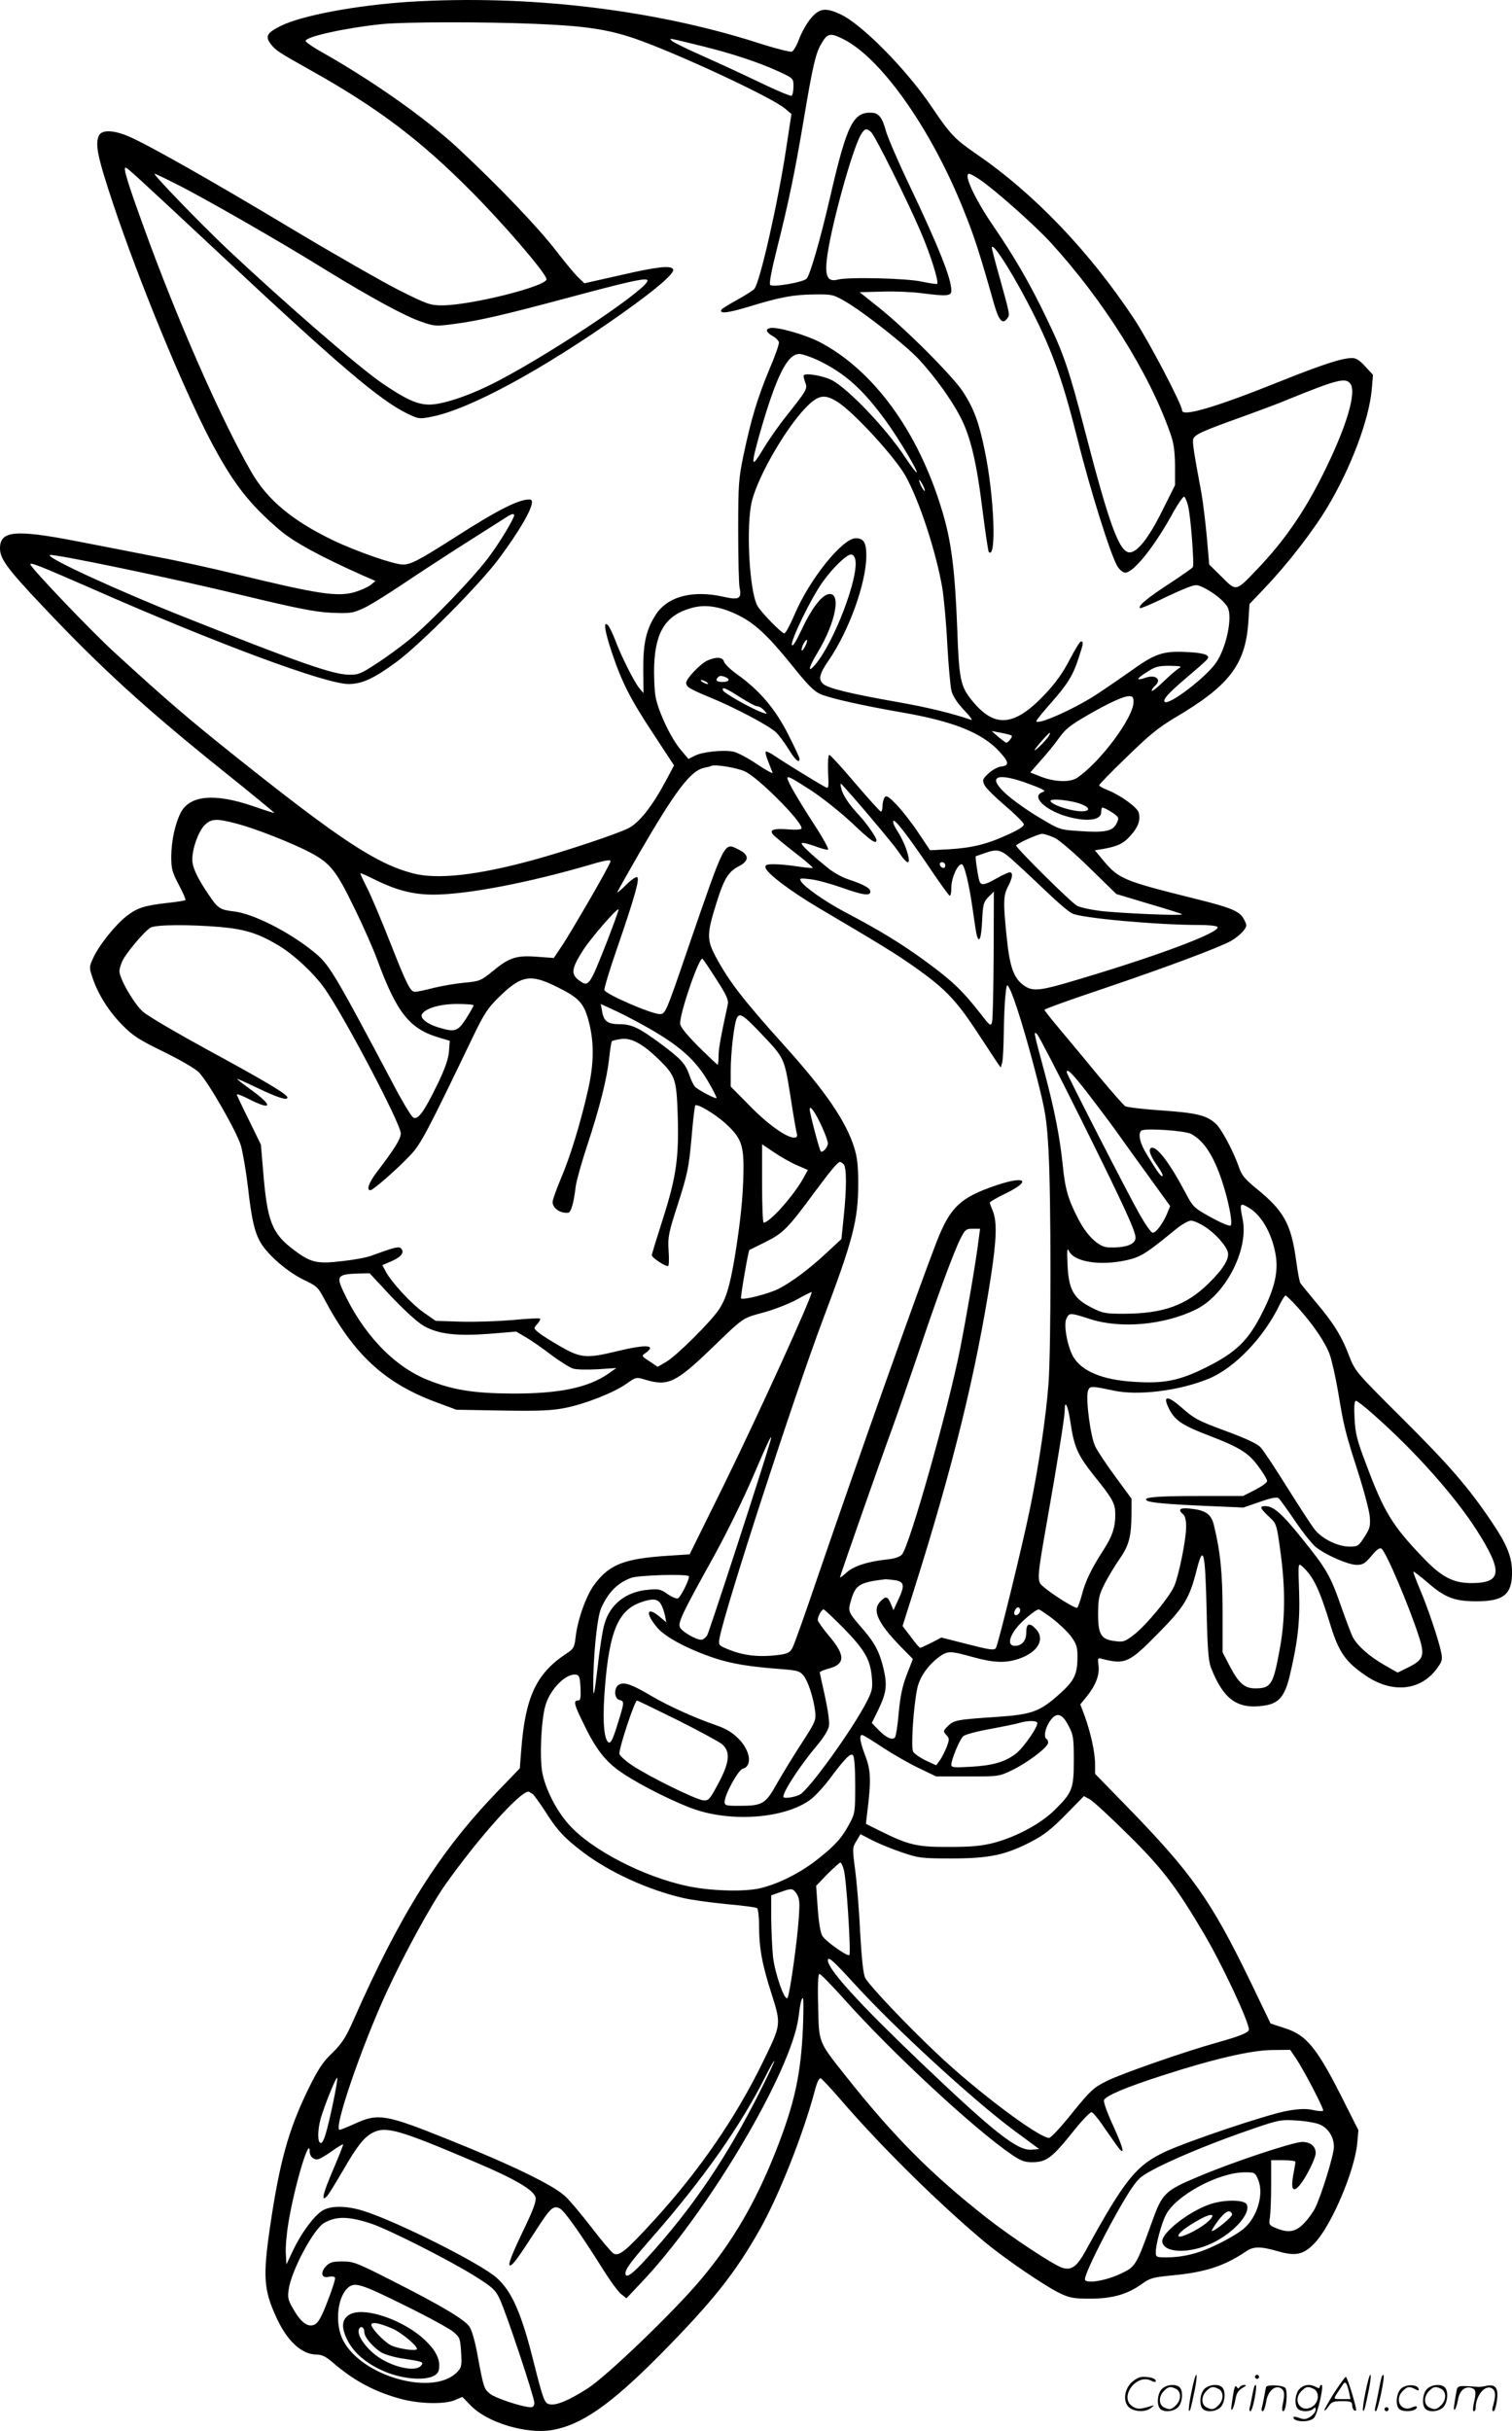 <svg version="1.0" xmlns="http://www.w3.org/2000/svg"
  viewBox="0 0 746.985 1200.535"
 preserveAspectRatio="xMidYMid meet">
<g transform="translate(0,1200.804) scale(0.1,-0.1)"
fill="#000000" stroke="none">
<path d="M2021 11999 c-260 -17 -528 -67 -632 -118 -69 -34 -80 -52 -53 -88
24 -33 38 -42 204 -135 323 -181 533 -339 780 -587 169 -169 380 -415 380
-442 0 -35 -375 -129 -516 -129 -58 0 -73 5 -211 74 -81 41 -314 174 -518 296
-403 242 -733 429 -823 466 -72 30 -127 31 -142 5 -22 -42 -9 -106 69 -340
127 -380 344 -907 481 -1169 110 -208 188 -310 340 -440 71 -61 204 -133 415
-227 l60 -26 -24 -20 c-13 -10 -48 -26 -78 -35 -86 -25 -182 -10 -593 90 -102
25 -277 64 -390 85 -113 22 -290 57 -395 77 -301 58 -375 51 -375 -36 0 -52
36 -101 212 -287 287 -304 509 -506 885 -808 144 -115 260 -211 259 -212 -1
-1 -49 14 -106 34 -190 65 -314 54 -358 -34 -27 -54 -45 -136 -46 -214 0 -60
4 -77 37 -140 21 -39 36 -74 33 -76 -3 -3 -42 -9 -88 -14 -115 -13 -148 -24
-200 -63 -57 -43 -142 -150 -168 -210 -20 -44 -20 -46 -2 -99 27 -80 79 -163
147 -232 51 -52 82 -72 205 -132 80 -39 157 -84 172 -100 49 -51 187 -293 208
-362 10 -36 26 -129 35 -206 19 -169 35 -234 71 -287 44 -63 133 -136 206
-171 62 -29 70 -37 99 -92 146 -276 299 -418 557 -513 l97 -36 228 -4 c183 -3
244 0 309 13 101 20 242 76 304 120 46 33 47 33 93 19 110 -33 150 -14 320
149 169 163 156 154 262 183 52 14 127 43 167 65 39 22 72 38 72 36 0 -28
-268 -615 -437 -959 l-166 -336 -106 -7 c-216 -14 -289 -42 -363 -140 -41 -54
-84 -173 -94 -260 -6 -53 -10 -60 -47 -84 -148 -98 -202 -214 -222 -476 l-7
-90 -111 -115 c-286 -297 -479 -603 -711 -1129 -38 -86 -57 -115 -105 -162
-48 -46 -70 -81 -119 -180 -97 -200 -141 -358 -188 -679 -36 -246 -31 -311 31
-446 53 -117 126 -184 199 -184 26 0 46 -10 81 -40 105 -91 212 -147 343 -181
91 -23 209 -25 259 -4 l37 16 41 -42 c81 -85 275 -143 401 -122 147 25 290
125 537 374 257 261 368 399 492 619 92 163 213 467 270 682 11 43 22 65 30
62 6 -3 47 -46 91 -97 199 -232 484 -514 714 -707 103 -86 305 -224 380 -259
47 -22 68 -25 150 -25 108 1 181 22 253 74 39 28 55 32 148 41 162 15 258 46
364 118 38 26 72 26 159 1 90 -26 128 -16 184 44 82 89 193 351 207 487 l6 67
-62 123 c-140 281 -191 346 -302 381 l-70 23 -101 210 c-194 400 -289 533
-608 861 l-158 162 0 48 c0 58 -22 156 -51 237 l-22 58 32 39 c45 56 64 107
58 153 -5 37 -4 39 20 32 112 -28 132 -19 275 127 129 131 154 171 190 313 33
130 42 93 49 -195 4 -190 9 -254 21 -286 62 -159 131 -209 264 -189 70 10 100
44 124 140 41 172 53 272 48 422 -5 142 -5 143 15 126 56 -51 84 -109 141
-294 41 -132 74 -179 176 -248 135 -90 277 -71 356 47 19 27 21 38 13 74 -14
65 -68 224 -106 312 -18 43 -32 80 -30 82 2 2 35 -23 73 -56 83 -72 131 -90
238 -90 134 0 176 34 176 142 0 77 -25 139 -101 251 -115 171 -211 281 -443
512 -227 226 -231 231 -260 305 -37 99 -80 167 -165 267 -38 46 -73 88 -77 95
-4 6 -13 55 -20 107 -25 184 -60 249 -199 361 -56 46 -72 66 -85 106 -25 73
-85 186 -112 211 -45 43 -96 55 -268 67 -91 6 -172 16 -181 21 -9 6 -66 71
-128 145 -61 74 -147 178 -191 230 -44 52 -80 98 -80 101 0 4 127 50 283 102
316 107 579 205 640 239 22 13 49 35 60 49 18 24 18 28 3 56 -21 41 -58 57
-243 103 -353 88 -375 97 -452 188 l-42 51 38 6 c73 13 102 26 137 65 39 43
51 77 42 114 -6 26 -89 86 -153 112 -24 9 -43 20 -43 24 0 4 62 68 138 141
108 106 158 146 237 193 267 157 347 261 362 469 l6 92 76 80 c114 120 238
280 311 402 115 193 204 430 217 579 l6 71 -38 41 c-26 29 -45 42 -64 42 -51
0 -146 -31 -366 -119 -306 -123 -475 -173 -475 -140 0 29 -167 347 -239 455
-222 334 -494 618 -781 814 -104 72 -126 95 -219 233 -123 182 -341 403 -446
453 -75 36 -106 32 -148 -17 -19 -22 -45 -67 -58 -101 -12 -33 -29 -62 -37
-65 -8 -3 -87 17 -176 46 -517 164 -1135 236 -1715 200z m629 -109 c241 -10
353 -27 485 -72 204 -70 679 -291 743 -346 l32 -27 -26 -170 c-39 -260 -129
-660 -157 -693 -6 -8 -44 -32 -84 -54 -40 -22 -75 -44 -78 -48 -14 -23 26 -19
133 13 160 49 222 60 328 61 87 1 92 -1 154 -37 96 -57 299 -218 360 -284 78
-84 159 -197 203 -281 51 -97 81 -221 111 -463 14 -111 28 -204 31 -207 39
-39 27 276 -20 501 -28 137 -53 206 -106 288 -49 77 -287 315 -418 419 l-94
75 114 3 c63 2 150 -2 193 -8 125 -16 146 -14 146 13 0 61 -65 222 -216 539
-52 109 -101 224 -109 255 -15 57 -34 82 -64 84 -96 7 -126 -53 -211 -421 -49
-211 -98 -380 -115 -398 -16 -18 -167 -44 -180 -31 -6 6 6 69 33 177 60 239
88 375 133 641 44 263 59 327 86 372 30 53 44 56 107 25 189 -93 439 -448 599
-851 51 -126 78 -211 148 -458 23 -81 42 -103 64 -73 15 19 16 14 -36 202 -22
77 -39 144 -39 148 0 33 83 -93 170 -257 122 -231 174 -374 252 -682 63 -254
165 -578 198 -633 11 -18 28 -32 39 -32 42 0 148 133 240 303 24 42 47 75 52
72 4 -3 13 -23 18 -43 13 -46 32 -292 24 -305 -3 -5 -56 -42 -117 -82 -106
-69 -155 -109 -144 -120 2 -3 45 15 94 38 49 24 111 52 137 62 45 17 50 17 83
1 50 -24 103 -67 119 -97 25 -47 -5 -196 -56 -272 -47 -71 -235 -215 -255
-195 -10 11 17 41 90 104 136 116 132 112 119 125 -8 8 -49 15 -102 17 -116 6
-156 -8 -279 -97 -54 -38 -130 -90 -170 -116 -114 -73 -292 -151 -292 -128 0
5 32 44 71 88 83 94 110 137 138 224 24 73 25 81 11 81 -5 0 -30 -41 -56 -91
-32 -62 -69 -114 -119 -167 -154 -164 -252 -172 -365 -31 -55 69 -62 102 -71
354 -11 288 -29 432 -75 582 -117 390 -339 694 -607 833 -71 36 -208 75 -242
68 -25 -5 -20 -21 11 -39 16 -8 30 -23 32 -31 2 -9 -19 -69 -47 -134 -58 -139
-89 -241 -127 -420 -25 -121 -27 -145 -27 -379 0 -137 3 -263 7 -280 11 -53
-3 -61 -76 -45 -155 36 -281 3 -339 -89 -47 -73 -62 -141 -61 -271 l1 -115
-21 25 c-26 32 -92 164 -119 238 -12 31 -28 64 -35 72 -25 26 -17 -28 20 -138
49 -145 90 -226 205 -400 l101 -154 -41 -77 c-67 -125 -131 -207 -186 -234
-56 -28 -311 -113 -468 -156 -274 -75 -475 -98 -595 -66 -180 47 -360 166
-865 568 -252 201 -347 283 -603 517 -118 107 -422 426 -422 441 0 11 41 -5
295 -116 624 -275 1164 -475 1277 -475 67 0 127 28 238 110 119 88 411 383
504 508 126 170 189 290 155 293 -51 4 -157 -49 -375 -189 -173 -110 -214
-132 -253 -132 -45 0 -231 65 -346 120 -199 96 -323 198 -402 335 -148 255
-370 759 -536 1220 -77 212 -99 285 -87 285 9 0 42 -30 465 -425 602 -563 790
-722 930 -791 53 -25 58 -26 117 -14 187 36 550 233 941 510 172 122 264 201
252 219 -11 19 -79 12 -260 -30 l-178 -40 -29 28 c-17 15 -66 75 -111 133 -90
117 -284 319 -482 504 -161 149 -415 329 -667 472 -49 27 -88 54 -88 60 0 21
195 64 377 83 108 11 504 12 763 1z m820 -110 c145 -36 274 -78 377 -125 73
-34 73 -34 73 -74 0 -22 -4 -42 -9 -46 -5 -3 -74 26 -153 64 -79 38 -206 97
-283 131 -77 34 -146 68 -154 75 -17 16 -30 19 149 -25z m835 -426 c21 -22
178 -337 243 -489 50 -116 91 -249 82 -259 -3 -2 -37 3 -75 11 -74 17 -366 24
-417 10 -46 -12 -62 14 -54 92 13 141 128 562 172 629 17 26 27 28 49 6z
m-3434 -255 c131 -65 520 -288 735 -422 222 -136 393 -230 476 -258 63 -22 71
-23 160 -11 120 15 253 46 573 132 291 78 372 96 383 85 26 -26 -446 -345
-733 -496 -135 -71 -274 -119 -344 -119 -59 0 -114 25 -228 102 -116 78 -479
393 -770 666 -137 130 -371 372 -359 372 4 0 52 -23 107 -51z m3967 24 c77
-52 273 -226 352 -312 260 -284 487 -644 591 -941 18 -50 23 -87 24 -161 l0
-97 -63 -126 c-65 -132 -123 -206 -161 -206 -51 0 -101 137 -221 600 -78 302
-106 384 -190 557 -80 167 -155 297 -258 448 -97 141 -154 265 -124 265 5 0
27 -12 50 -27z m-799 -893 c136 -65 225 -145 340 -304 64 -89 156 -244 150
-251 -3 -2 -28 31 -56 73 -95 145 -283 341 -364 383 -47 23 -139 38 -139 21 0
-6 4 -22 9 -35 11 -29 6 -37 -93 -162 -38 -47 -91 -123 -117 -167 -59 -98 -61
-83 -14 84 81 281 135 388 194 388 14 0 55 -14 90 -30z m2631 -115 c35 -42
-19 -220 -137 -455 -91 -182 -190 -325 -320 -461 -109 -114 -104 -113 -177
-40 l-62 61 -12 138 c-7 75 -19 171 -26 212 -38 204 -46 255 -41 270 7 22 48
40 229 105 83 30 192 70 241 91 236 96 281 108 305 79z m-2529 -94 c81 -53
282 -272 333 -364 68 -122 150 -372 181 -551 8 -49 20 -175 25 -280 6 -105 15
-209 21 -231 7 -26 29 -59 62 -94 29 -30 44 -51 35 -48 -90 31 -211 61 -358
87 -234 41 -345 68 -371 89 -28 22 -22 50 25 118 101 147 185 381 186 516 0
65 -13 87 -52 87 -66 0 -230 -204 -303 -378 -22 -51 -44 -92 -50 -92 -14 0
-119 108 -134 138 -40 77 -56 399 -26 517 34 133 182 383 281 475 53 49 83 51
145 11z m428 -436 c0 -5 -6 1 -14 15 -8 14 -14 30 -14 35 0 6 6 -1 14 -15 8
-14 14 -29 14 -35z m-2029 -122 c-1 -16 -61 -118 -117 -195 -70 -99 -298 -336
-402 -420 -42 -34 -114 -87 -161 -117 -76 -50 -90 -56 -135 -55 -81 1 -241 57
-805 281 -345 137 -701 301 -673 310 20 7 612 -116 948 -198 274 -66 360 -83
441 -87 93 -4 106 -2 157 21 30 13 117 67 193 118 77 52 220 145 319 208 99
63 189 120 200 127 23 15 35 17 35 7z m1685 -216 c21 -84 -106 -417 -200 -524
-37 -43 -30 -10 15 64 92 152 118 304 50 286 -34 -9 -82 -73 -129 -173 -29
-62 -46 -89 -49 -76 -5 24 97 234 153 311 49 69 118 135 140 135 8 0 17 -10
20 -23z m-590 -271 c90 -42 154 -101 278 -254 76 -95 109 -129 141 -142 45
-20 209 -57 406 -91 249 -43 391 -100 475 -190 51 -55 53 -72 9 -77 -16 -2
-43 -17 -61 -34 -30 -29 -31 -32 -18 -59 8 -15 54 -60 102 -101 48 -41 89 -81
91 -90 2 -10 -22 -26 -75 -50 -105 -49 -180 -67 -293 -74 l-95 -5 -55 82 c-30
46 -78 108 -107 139 -43 45 -54 52 -63 40 -5 -8 -10 -27 -10 -42 0 -16 -4 -28
-8 -28 -4 0 -61 63 -127 140 -65 77 -123 140 -128 140 -5 0 -8 -37 -6 -84 4
-81 3 -84 -15 -74 -39 21 -202 121 -244 150 -24 17 -46 27 -49 24 -3 -3 2 -24
12 -48 9 -24 19 -49 22 -56 3 -7 -32 12 -77 42 -45 31 -98 58 -117 62 -51 10
-154 -1 -190 -20 l-32 -16 -36 43 c-49 56 -112 189 -126 263 -6 32 -9 105 -7
160 7 166 60 246 186 280 65 18 134 8 217 -30z m341 -163 c-8 -15 -15 -22 -16
-15 0 17 20 55 27 49 2 -3 -2 -18 -11 -34z m1849 -105 c-11 -6 -46 -36 -77
-66 -32 -31 -58 -51 -58 -45 0 6 7 16 15 23 37 31 6 59 -46 41 -49 -17 -46 -5
7 28 41 27 57 31 113 31 54 -1 62 -3 46 -12z m-225 -167 c0 -77 -166 -299
-280 -375 -34 -22 -107 -20 -174 5 l-56 22 53 61 c30 33 68 80 85 104 36 50
52 64 150 121 97 56 172 91 200 91 18 0 22 -6 22 -29z m-602 -166 c6 -5 -17
-35 -27 -35 -3 1 -21 14 -39 29 l-33 29 47 -9 c26 -5 49 -11 52 -14z m183 -2
c-5 -10 -27 -34 -47 -53 -38 -35 -27 -15 25 43 28 31 36 34 22 10z m-1502
-174 c64 -28 281 -245 281 -281 0 -7 -23 -9 -64 -6 -73 6 -97 -2 -77 -25 7 -9
55 -48 106 -88 52 -40 93 -75 90 -77 -2 -2 -35 1 -74 7 -38 6 -91 11 -116 11
-38 0 -46 -3 -43 -17 5 -27 123 -116 263 -199 314 -185 385 -229 474 -292 149
-105 203 -162 302 -311 49 -75 97 -147 106 -161 l17 -24 7 24 c4 14 7 79 8
146 1 67 4 149 8 184 6 58 7 61 19 39 24 -42 84 -238 135 -437 45 -176 50
-210 59 -365 13 -230 13 -977 0 -1152 -12 -161 -48 -406 -91 -615 -36 -178
-157 -671 -169 -691 -8 -12 -30 -9 -139 19 l-130 33 -50 -26 c-28 -14 -53 -25
-55 -25 -3 0 -24 24 -46 54 l-41 54 55 174 c195 616 308 1078 381 1549 29 189
31 274 10 326 -8 19 -15 38 -15 42 0 4 36 25 80 46 127 62 97 88 -46 40 -181
-61 -230 -108 -298 -283 -94 -243 -377 -1041 -582 -1639 -62 -183 -120 -346
-128 -361 -12 -24 -24 -30 -62 -36 -105 -14 -183 -5 -267 31 -37 16 -38 18
-32 52 27 145 371 1202 510 1571 149 394 175 492 175 674 0 85 -5 130 -20 177
-40 129 -142 278 -341 499 -208 231 -277 320 -344 445 -44 83 -43 113 5 265
37 119 59 154 110 180 53 27 52 57 -2 83 -71 35 -63 52 -248 -485 -110 -322
-113 -328 -140 -328 -41 0 -259 94 -274 118 -3 5 25 99 63 208 87 253 112 342
99 350 -5 4 -30 -13 -54 -37 -24 -24 -44 -41 -44 -37 0 3 48 88 106 189 181
312 255 410 322 425 15 3 32 7 37 10 21 8 122 -9 164 -27z m332 -97 c57 -38
147 -110 200 -160 89 -85 119 -106 119 -83 0 13 -48 82 -84 121 -51 54 -83
102 -90 135 -5 19 -4 26 2 20 61 -65 253 -292 280 -332 51 -77 67 -69 37 18
-9 24 -27 61 -41 82 -14 21 -24 43 -21 50 5 15 70 -69 179 -230 49 -73 94
-135 99 -138 5 -4 9 14 9 41 0 45 30 114 51 114 13 0 36 -93 54 -220 9 -63 18
-123 21 -132 12 -41 22 -12 26 72 4 82 7 93 31 118 l27 27 -1 -310 c-1 -171
-4 -321 -8 -334 -6 -23 -10 -20 -60 45 -87 111 -139 160 -266 253 -120 88
-228 154 -401 245 -97 51 -202 125 -217 152 -9 15 -4 16 46 10 31 -3 100 -22
154 -41 107 -38 143 -43 143 -20 0 17 -33 35 -108 60 -29 9 -74 34 -100 55
-88 71 -137 118 -131 124 4 4 32 -3 63 -14 31 -12 61 -20 67 -18 5 2 -26 60
-71 128 -73 112 -130 210 -130 225 0 13 22 1 121 -63z m1047 44 c39 -14 79
-29 89 -35 17 -9 17 -10 1 -16 -52 -20 11 -84 113 -116 100 -31 179 -24 179
17 0 13 3 24 6 24 9 0 48 -22 66 -37 16 -14 16 -18 3 -44 -19 -36 -58 -44
-184 -35 -95 6 -97 7 -199 68 -57 34 -127 84 -157 111 -96 85 -61 112 83 63z
m288 -111 c49 -20 35 -39 -25 -32 -56 7 -131 35 -131 50 0 14 110 2 156 -18z
m-4175 -95 c89 -23 277 -97 363 -143 97 -51 128 -90 215 -270 44 -89 96 -207
116 -262 95 -258 159 -339 304 -381 l53 -16 -4 -53 c-3 -38 -20 -86 -57 -162
-66 -136 -96 -177 -119 -164 -10 5 -55 80 -101 168 -296 558 -315 589 -392
651 -122 99 -298 188 -394 199 -68 8 -79 15 -123 81 -57 83 -82 137 -82 175 0
55 30 138 60 169 34 34 59 35 161 8z m4042 -71 c23 -12 101 -79 172 -149 l130
-127 160 -48 c88 -26 162 -49 165 -52 8 -9 -314 5 -409 17 -46 6 -96 17 -110
25 -29 15 -308 292 -301 298 17 16 109 56 128 57 12 0 42 -10 65 -21z m-196
-121 c37 -34 109 -101 159 -149 50 -48 104 -94 121 -102 44 -23 420 -57 630
-57 45 0 84 -4 88 -10 17 -27 -329 -155 -756 -279 -126 -36 -161 -38 -200 -10
-50 35 -70 89 -85 233 -18 175 -18 210 6 256 23 44 26 70 8 70 -6 0 -35 -13
-65 -30 -63 -36 -79 -37 -86 -7 -9 36 -20 117 -16 117 2 0 22 7 44 15 66 23
80 19 152 -47z m-2013 -20 c-35 -69 -179 -316 -222 -382 l-46 -69 -80 6 c-103
8 -140 -3 -219 -69 -62 -50 -67 -52 -143 -59 -43 -4 -112 -16 -153 -26 -41
-11 -82 -19 -90 -19 -24 0 -40 32 -126 250 -42 107 -92 225 -111 262 -19 37
-34 70 -34 73 0 3 30 -10 68 -29 108 -54 192 -76 293 -76 165 0 473 59 779
149 36 11 73 20 83 20 17 1 17 -1 1 -31z m1666 6 c0 -9 -5 -14 -12 -12 -18 6
-21 28 -4 28 9 0 16 -7 16 -16z m-1670 -373 c-91 -230 -91 -231 -145 -190 -35
29 -30 58 28 148 41 62 166 206 173 198 2 -2 -24 -72 -56 -156z m-1911 69
c123 -11 188 -32 287 -91 77 -46 176 -139 228 -213 96 -136 376 -668 376 -715
0 -27 -29 -74 -118 -191 -40 -52 -53 -90 -32 -90 13 0 134 106 197 173 52 55
80 107 312 590 51 106 72 138 123 188 114 112 158 120 296 50 100 -50 125 -77
147 -154 31 -109 31 -215 0 -352 -37 -163 -88 -331 -136 -442 -21 -51 -39
-101 -39 -111 0 -31 38 -57 77 -53 14 1 28 50 37 129 4 29 29 119 56 200 63
191 97 327 109 430 5 46 11 86 14 88 3 3 23 8 46 11 50 7 106 -24 185 -100 82
-81 88 -97 94 -272 7 -212 -7 -310 -73 -516 -30 -94 -55 -175 -55 -180 0 -12
72 -59 81 -53 4 2 5 37 2 77 -4 66 -1 84 47 232 46 144 53 176 66 319 7 87 16
162 19 165 10 10 95 -41 147 -87 79 -72 93 -107 91 -239 -2 -125 -15 -251 -43
-423 -25 -147 -43 -206 -79 -260 -41 -61 -208 -227 -259 -257 l-43 -25 -40 27
c-40 26 -41 27 -20 41 57 41 3 44 -141 9 -149 -36 -177 -34 -273 20 -44 25
-94 56 -110 69 -30 24 -30 24 -11 45 11 12 17 24 14 27 -3 3 -64 0 -136 -7
-72 -6 -186 -10 -255 -8 l-125 4 -57 40 c-60 41 -163 152 -190 205 l-16 30 46
20 c48 21 65 44 46 63 -11 11 -33 5 -146 -36 -22 -9 -87 -21 -144 -27 -125
-15 -155 -8 -239 55 -109 82 -132 141 -152 390 l-11 130 -59 121 c-33 66 -60
123 -60 127 0 4 27 -6 60 -23 114 -58 121 -34 13 44 -43 31 -75 56 -71 56 3 0
48 -20 100 -45 101 -48 148 -63 148 -47 0 15 -97 74 -399 238 -150 82 -292
165 -315 186 -43 37 -116 163 -116 200 0 11 7 34 15 51 19 40 110 148 139 164
26 15 190 16 345 3z m2451 -260 c47 -72 60 -101 56 -120 -36 -167 -46 -221
-46 -257 0 -24 -2 -43 -5 -43 -2 0 -45 41 -95 90 -61 62 -90 98 -90 114 0 57
96 334 111 319 5 -5 36 -51 69 -103z m-1200 -127 c0 -3 -17 -33 -37 -65 -43
-65 -54 -69 -140 -43 -53 16 -90 46 -78 65 18 29 90 50 173 50 45 0 82 -3 82
-7z m835 -96 c180 -99 264 -173 331 -293 19 -33 34 -64 34 -68 0 -9 -94 40
-108 57 -6 7 -19 33 -27 58 -20 55 -40 77 -139 151 -106 79 -145 98 -204 98
-59 0 -79 14 -87 62 l-7 38 58 -27 c33 -14 100 -49 149 -76z m581 -39 c121
-127 118 -122 149 -313 14 -93 29 -178 32 -187 3 -13 -1 -18 -14 -18 -38 0
-132 67 -220 158 l-93 94 0 77 c0 92 17 237 31 263 14 25 31 14 115 -74z
m1575 -408 c221 -445 279 -571 279 -604 0 -34 -50 -52 -137 -48 -46 3 -103 57
-146 140 -50 97 -65 147 -77 269 -14 134 -39 265 -89 453 -56 208 -56 208 -37
190 9 -9 102 -189 207 -400z m36 118 c44 -57 109 -143 145 -193 35 -49 110
-154 167 -232 l102 -141 -15 -37 c-21 -50 -55 -95 -71 -95 -8 0 -37 42 -66 93
-58 102 -359 690 -359 700 0 21 26 -4 97 -95z m-1306 -175 c16 -35 29 -71 29
-82 0 -18 -26 -48 -35 -39 -7 6 -55 191 -55 208 1 23 28 -15 61 -87z m1824
-35 c63 -34 111 -107 154 -238 31 -95 52 -203 41 -214 -5 -5 -44 11 -97 40
-88 49 -88 49 -133 134 -68 128 -129 210 -157 210 -23 0 -14 -35 22 -85 19
-27 32 -51 29 -54 -7 -7 -23 15 -76 102 -36 57 -47 104 -30 121 13 14 215 1
247 -16z m-1949 -154 l55 -24 -16 -29 c-43 -85 -171 -231 -202 -231 -5 0 -8
87 -8 194 l0 193 58 -39 c32 -22 83 -51 113 -64z m232 4 c15 -15 15 -121 0
-261 l-11 -108 -70 -65 c-83 -78 -174 -147 -241 -181 -47 -24 -175 -57 -185
-47 -4 4 36 235 41 239 2 1 38 19 81 40 86 43 110 67 241 245 81 109 115 150
126 150 3 0 11 -5 18 -12z m2006 -217 c58 -36 107 -121 126 -218 18 -88 0
-172 -63 -296 -68 -137 -130 -198 -275 -270 -133 -67 -210 -83 -359 -73 -157
9 -261 53 -302 126 -28 51 -47 155 -33 185 14 31 18 31 117 -1 151 -49 366
-30 523 47 144 70 260 291 232 441 -17 87 -16 89 34 59z m-223 -90 c50 -31
107 -94 115 -127 8 -33 -22 -82 -95 -154 -111 -109 -224 -149 -417 -150 -93 0
-106 2 -162 31 -88 44 -113 89 -118 212 -3 67 -2 86 6 69 24 -56 154 -77 288
-47 68 16 93 31 242 153 28 23 62 42 74 42 12 0 42 -13 67 -29z m-1116 -63
c-13 -109 -58 -369 -91 -538 -57 -292 -251 -978 -288 -1019 -11 -12 -37 -21
-79 -25 -93 -10 -161 -33 -196 -65 -17 -16 -31 -26 -31 -22 0 7 192 555 260
741 23 63 79 225 125 360 96 286 177 506 211 573 22 43 27 47 60 47 l36 0 -7
-52z m-2899 -286 c70 -73 130 -127 161 -144 72 -39 160 -49 321 -37 l132 11
48 -28 c26 -15 82 -54 125 -87 43 -32 92 -63 109 -68 17 -5 72 -6 122 -3 l91
6 -38 -27 c-101 -70 -243 -100 -477 -99 -191 1 -295 18 -419 68 -168 68 -320
229 -418 443 -32 70 -23 79 83 82 l50 1 110 -118z m4474 -49 c80 -89 139 -177
160 -236 10 -29 28 -109 40 -178 29 -176 36 -204 97 -394 30 -93 57 -195 60
-225 4 -49 1 -60 -26 -102 -29 -45 -33 -48 -73 -48 -59 0 -138 39 -174 86 -17
22 -78 116 -137 210 -58 93 -117 182 -130 195 -15 17 -74 44 -171 80 -133 49
-155 60 -214 112 -77 68 -102 65 -63 -9 29 -53 66 -77 200 -128 145 -56 189
-83 238 -150 24 -32 43 -64 43 -72 0 -8 -27 -27 -60 -44 l-59 -30 -228 0
c-205 0 -273 -7 -246 -23 16 -10 104 -18 292 -26 l184 -8 81 28 c57 20 84 25
93 18 7 -6 44 -58 83 -115 39 -57 85 -115 103 -128 52 -40 159 -86 199 -86 32
0 42 7 74 45 27 32 41 42 50 34 24 -20 136 -284 185 -436 29 -91 21 -112 -53
-149 l-53 -26 -65 37 c-71 40 -134 95 -156 137 -8 15 -34 84 -58 152 -53 152
-72 186 -196 339 -97 121 -139 157 -179 157 -30 0 -26 -10 17 -51 39 -36 39
-36 58 -175 25 -182 24 -337 -5 -488 -31 -168 -42 -186 -120 -186 -52 0 -81
25 -125 109 l-36 69 0 199 c0 193 -11 298 -43 430 -14 55 -41 73 -119 81 -49
5 -61 -5 -33 -28 10 -8 15 -30 15 -62 0 -63 -36 -240 -59 -293 -25 -56 -135
-189 -195 -237 -46 -36 -55 -40 -94 -35 -72 8 -87 31 -87 135 1 78 4 93 34
152 19 36 52 91 74 122 45 65 56 109 57 219 l0 76 -80 109 c-44 60 -89 127
-99 149 -23 46 -47 229 -37 270 8 30 13 30 126 6 123 -27 328 -1 473 59 127
53 271 203 348 363 13 26 26 47 30 47 4 0 31 -26 59 -57z m377 -532 c201 -177
396 -396 506 -566 133 -208 129 -265 -24 -265 -90 0 -148 30 -241 128 -150
157 -191 224 -278 457 -46 120 -54 153 -58 228 -3 60 -1 87 7 87 6 0 46 -31
88 -69z m-1499 -34 c18 -125 36 -165 118 -268 92 -114 104 -136 104 -191 0
-63 -15 -108 -60 -177 -57 -88 -88 -152 -105 -218 -8 -31 -19 -61 -23 -65 -7
-7 -130 69 -174 110 -25 21 -23 48 23 307 57 324 89 525 89 558 0 57 16 24 28
-56z m-1483 -99 c-41 -141 -301 -939 -311 -955 -8 -13 -21 -23 -30 -23 -25 0
-93 39 -104 60 -13 23 9 68 171 360 59 107 145 282 190 388 76 177 100 227 84
170z m-402 -664 c7 -8 -38 -100 -53 -109 -6 -4 -29 5 -51 20 -35 25 -45 27
-97 22 -109 -9 -189 -72 -216 -170 -9 -28 -24 -126 -34 -217 -15 -127 -20
-150 -21 -100 -2 141 18 351 39 396 34 78 82 126 149 150 37 13 272 20 284 8z
m1020 -20 c45 -8 48 -26 14 -98 l-23 -50 -13 32 c-16 37 -24 39 -51 12 -43
-43 -15 -106 101 -225 l59 -60 -30 -77 c-22 -57 -32 -105 -40 -189 -5 -62 -14
-117 -19 -122 -14 -14 -44 0 -81 38 l-33 34 31 63 c41 85 46 121 28 201 -20
85 -42 128 -101 197 -77 89 -77 89 -60 147 22 75 43 87 170 102 6 0 27 -2 48
-5z m-1159 -116 c8 -13 17 -38 21 -57 l7 -35 -32 27 c-65 55 -74 19 -13 -53
41 -48 151 -106 281 -150 88 -29 174 -43 334 -55 78 -6 90 -10 108 -32 23 -30
48 -107 57 -175 5 -45 3 -51 -64 -155 -39 -59 -94 -150 -123 -200 -59 -106
-72 -113 -192 -113 -62 0 -68 2 -68 20 0 35 67 157 89 163 50 13 38 91 -22
150 -30 30 -62 49 -112 66 -107 37 -232 94 -316 143 -96 57 -135 71 -160 57
-27 -14 -26 -69 1 -76 25 -7 25 -10 -5 -107 -30 -99 -41 -117 -55 -96 -19 30
-23 128 -11 270 22 273 66 376 177 415 56 20 82 18 98 -7z m1776 -32 c0 -16
-18 -31 -27 -22 -8 8 5 36 17 36 5 0 10 -6 10 -14z m-873 -88 c104 -107 132
-154 140 -241 5 -55 2 -69 -22 -117 -69 -137 -287 -440 -334 -465 -29 -14 -81
-21 -81 -10 0 28 86 158 167 254 30 35 55 75 58 94 4 20 -4 76 -19 146 -14 63
-26 117 -26 120 0 4 20 12 45 19 82 22 82 66 -1 163 -29 35 -54 70 -54 77 0
18 19 52 29 52 4 0 48 -42 98 -92z m1035 45 c34 -27 76 -67 92 -90 26 -37 30
-52 29 -106 -1 -79 -17 -111 -90 -176 -96 -86 -135 -100 -309 -112 -197 -13
-212 -16 -241 -45 -24 -24 -24 -26 -8 -44 16 -18 16 -22 1 -62 -10 -24 -25
-53 -34 -65 l-17 -23 -52 24 c-28 14 -56 33 -62 44 -11 21 1 215 20 309 11 57
52 116 108 158 43 31 54 31 166 0 104 -29 163 -31 228 -9 97 33 133 99 82 150
-31 31 -45 24 -45 -21 0 -40 -22 -65 -56 -65 -34 0 -32 36 5 85 26 35 96 94
113 95 4 0 35 -21 70 -47z m-2334 -340 c2 -52 0 -63 -13 -63 -22 0 -19 -18 20
-98 68 -143 115 -204 201 -261 90 -61 270 -150 361 -180 189 -63 444 -41 566
49 22 16 65 62 95 102 77 103 104 130 116 118 7 -7 11 -65 11 -148 0 -129 -1
-140 -27 -188 -37 -70 -70 -108 -155 -175 -85 -68 -191 -122 -283 -145 -77
-20 -252 -15 -366 10 -218 47 -473 179 -584 304 -62 69 -116 176 -131 257 -14
76 -5 263 16 332 24 81 101 157 150 151 17 -3 20 -12 23 -65z m476 -158 c106
-53 205 -107 221 -119 45 -36 41 -90 -17 -197 -41 -77 -47 -84 -73 -82 -36 3
-267 116 -352 173 -36 24 -63 49 -63 58 0 34 76 262 87 262 3 0 92 -43 197
-95z m1935 -30 c24 -45 26 -60 26 -170 0 -141 -7 -159 -94 -245 -67 -67 -187
-132 -298 -162 -62 -16 -109 -21 -223 -21 -160 -1 -201 9 -344 80 l-68 34 6
52 c20 160 19 209 -8 281 -27 71 -33 106 -17 106 5 0 51 -28 102 -62 52 -34
132 -80 179 -102 l85 -41 155 0 c153 0 156 0 220 31 69 33 167 105 177 131 3
8 0 19 -7 23 -16 10 -5 61 22 95 30 39 57 29 87 -30z m-155 16 c9 -14 -68
-126 -106 -154 -52 -40 -113 -58 -220 -64 -85 -5 -98 -4 -98 10 0 26 41 125
59 141 9 8 68 24 131 35 63 12 129 25 145 30 40 12 82 13 89 2z m-2492 -353
c8 -7 35 -45 60 -83 61 -97 97 -135 191 -206 130 -98 319 -184 491 -224 37 -9
132 -22 211 -30 79 -7 149 -16 155 -20 5 -3 10 -41 10 -83 0 -114 15 -195 61
-338 49 -154 49 -153 -41 -337 -134 -276 -316 -540 -538 -783 -140 -153 -173
-180 -201 -165 -10 6 -59 64 -109 129 -49 64 -108 134 -131 155 -62 56 -264
154 -576 279 -308 124 -346 131 -460 79 -37 -17 -72 -31 -77 -31 -33 0 108
411 233 682 89 192 218 428 290 530 164 231 367 458 410 458 3 0 12 -6 21 -12z
m2944 -203 c167 -165 234 -253 373 -488 90 -153 221 -433 221 -472 0 -15 -46
-33 -160 -65 -155 -43 -473 -154 -542 -189 -66 -33 -80 -46 -171 -158 -54 -68
-105 -123 -114 -123 -51 0 -363 234 -560 422 -149 141 -330 332 -349 369 -9
19 -17 91 -25 231 -5 112 -17 250 -25 307 -13 101 -13 105 7 137 l20 34 62
-32 c34 -17 100 -44 146 -59 79 -27 95 -29 241 -29 187 0 267 17 393 82 64 33
101 62 172 134 l90 92 29 -16 c17 -9 103 -89 192 -177z m-1407 -172 c13 -45
36 -411 27 -420 -8 -9 -115 66 -133 94 -9 14 -18 64 -23 135 l-8 113 56 58
c31 31 60 57 64 57 4 0 12 -17 17 -37z m-233 -118 c14 -22 16 -41 10 -123 -8
-117 -44 -370 -55 -390 -13 -22 -62 117 -72 202 -4 39 -8 124 -9 188 l0 116
43 15 c58 21 64 21 83 -8z m286 -445 c198 -217 580 -568 782 -719 l130 -96
-38 -3 c-70 -6 -185 85 -557 440 -298 285 -449 451 -449 495 0 22 25 0 132
-117z m-54 -72 c240 -269 647 -646 831 -771 42 -29 63 -37 98 -37 73 0 99 19
210 158 41 51 80 91 86 89 7 -2 29 -28 50 -58 20 -30 52 -74 69 -99 49 -70 44
-33 -12 89 -29 62 -49 119 -46 127 8 22 108 64 288 122 250 81 438 125 542
126 l90 1 27 -40 c41 -60 142 -255 136 -261 -3 -3 -26 -2 -51 4 -33 7 -68 6
-124 -4 -95 -16 -485 -147 -605 -202 -143 -67 -200 -137 -391 -485 -46 -84
-72 -103 -119 -88 -46 16 -248 149 -372 246 -273 214 -461 403 -697 701 -137
173 -132 161 -136 347 -3 100 0 157 6 157 6 0 60 -55 120 -122z m-201 -140
c-10 -234 -41 -377 -134 -613 -100 -253 -212 -446 -371 -635 -130 -155 -460
-473 -557 -536 -93 -60 -159 -88 -192 -79 -23 5 -30 24 -77 210 -60 240 -107
346 -181 413 -78 71 -497 281 -661 332 -85 26 -159 26 -201 1 -42 -26 -104
-110 -145 -196 l-33 -70 -3 55 c-2 30 4 98 13 151 30 183 105 433 105 352 0
-27 23 -45 46 -37 11 4 41 22 67 41 27 19 50 33 52 31 2 -2 -21 -59 -50 -127
-50 -116 -60 -161 -30 -129 8 7 43 65 80 128 70 121 103 163 147 186 64 33
131 14 495 -141 204 -86 299 -141 309 -179 4 -17 -10 -57 -51 -143 -66 -137
-88 -193 -75 -193 12 0 39 36 119 160 81 126 93 137 126 122 23 -11 99 -118
219 -309 32 -51 70 -102 84 -114 l27 -21 70 74 c328 343 745 1045 780 1314 9
70 14 94 22 94 3 0 3 -64 0 -142z m-206 -306 c-167 -334 -340 -590 -566 -837
-70 -78 -105 -102 -105 -74 0 22 27 58 133 179 249 284 435 548 557 790 22 44
42 80 45 80 3 0 -26 -62 -64 -138z m-2116 -72 c-31 -144 -46 -195 -60 -195
-17 0 -17 63 0 123 20 68 76 205 81 199 3 -2 -7 -59 -21 -127z m4878 -105 c41
-19 67 -62 67 -109 0 -40 -61 -237 -92 -301 -11 -22 -36 -57 -56 -77 -41 -43
-77 -49 -139 -23 -34 14 -35 17 -29 53 3 20 6 92 6 160 l0 122 60 0 c33 0 60
-4 60 -8 0 -5 -5 -34 -11 -66 -12 -68 -2 -87 28 -54 31 33 83 136 83 163 0 34
-26 55 -67 55 -44 0 -348 -101 -512 -171 -167 -70 -179 -82 -231 -227 -77
-214 -80 -218 -154 -253 -76 -36 -176 -51 -176 -27 0 36 154 336 232 451 35
51 49 62 136 106 113 56 283 125 467 188 123 42 135 44 212 39 46 -3 98 -12
116 -21z m-307 -272 c29 -69 -4 -183 -70 -240 -20 -18 -78 -53 -130 -78 -93
-46 -170 -65 -258 -65 -45 0 -48 2 -48 26 0 37 28 142 50 184 49 96 259 209
388 210 52 0 53 -1 68 -37z m-4386 -215 c84 -27 387 -180 515 -260 88 -55 103
-69 123 -112 31 -63 172 -487 172 -515 0 -13 -6 -21 -17 -21 -41 0 -177 45
-203 67 -30 25 -31 29 -65 213 -9 47 -24 99 -34 115 -20 35 -135 104 -394 235
-163 83 -182 90 -235 90 -49 0 -62 -4 -82 -24 -29 -32 -21 -61 14 -52 14 3 27
2 31 -4 3 -5 -13 -57 -36 -115 -30 -79 -47 -109 -65 -117 -32 -15 -66 9 -104
75 -26 44 -30 58 -24 97 12 93 125 304 177 331 60 33 118 32 227 -3z m175
-408 c110 -54 216 -112 235 -128 32 -27 34 -33 38 -101 4 -64 2 -75 -18 -96
-116 -124 -474 -24 -566 157 -39 78 -29 204 21 254 35 35 62 27 290 -86z
M3495 8746 c-34 -15 -105 -89 -105 -110 0 -20 16 -30 115 -71 121 -49 293
-140 328 -173 16 -15 44 -53 63 -84 33 -54 54 -72 54 -47 0 6 -26 61 -57 122
-63 124 -140 215 -249 293 -34 24 -64 53 -67 64 -6 23 -37 26 -82 6z m89 -82
c26 -10 18 -24 -14 -24 -29 0 -38 9 -23 23 8 9 17 9 37 1z m-94 -24 c8 -5 11
-10 5 -10 -5 0 -17 5 -25 10 -8 5 -10 10 -5 10 6 0 17 -5 25 -10z m166 -75
c38 -24 76 -45 85 -45 9 0 24 -9 34 -20 18 -20 18 -20 -11 -10 -51 18 -187 95
-192 108 -7 21 12 13 84 -33z M5974 1121 c-107 -38 -238 -143 -232 -184 8 -56
133 -60 244 -8 109 51 196 149 173 193 -13 24 -116 24 -185 -1z m113 -48 c4
-11 -82 -82 -100 -83 -4 0 10 23 30 50 36 48 61 60 70 33z m-128 -44 c-43 -35
-127 -75 -136 -65 -10 10 38 48 107 85 64 35 81 23 29 -20z M1723 575 c-35
-24 -37 -61 -8 -121 28 -58 82 -107 155 -144 124 -63 287 -66 298 -6 9 45 -10
90 -62 141 -106 106 -315 177 -383 130z m214 -66 c43 -18 123 -84 123 -101 0
-12 -82 -2 -125 16 -35 15 -108 93 -100 106 7 12 43 4 102 -21z m-137 -19 c0
-24 42 -73 83 -99 18 -11 67 -25 108 -31 100 -15 104 -17 89 -35 -28 -34 -148
-6 -224 52 -55 43 -93 101 -83 127 8 21 27 12 27 -14z M5886 194 c-10 -47 -15
-88 -12 -91 5 -6 9 7 30 110 7 37 10 67 6 67 -4 0 -15 -39 -24 -86z M6200 270
c0 -5 5 -10 10 -10 6 0 10 5 10 10 0 6 -4 10 -10 10 -5 0 -10 -4 -10 -10z
M6746 194 c-10 -47 -15 -88 -12 -91 5 -6 9 7 30 110 7 37 10 67 6 67 -4 0 -15
-39 -24 -86z M6826 269 c-3 -8 -10 -41 -16 -74 -6 -33 -14 -68 -16 -77 -3 -10
-1 -18 3 -18 10 0 46 171 38 178 -2 3 -7 -1 -9 -9z M5589 241 c-38 -38 -41
-101 -7 -125 29 -20 79 -20 104 0 18 14 18 15 1 10 -53 -17 -69 -17 -92 -2
-69 45 21 166 94 126 12 -6 21 -7 21 -1 0 12 -25 21 -62 21 -19 0 -39 -10 -59
-29z M6590 189 c-28 -45 -49 -83 -47 -85 2 -3 12 7 21 21 14 21 24 25 66 25
43 0 50 -3 50 -19 0 -11 5 -23 10 -26 6 -3 10 -3 10 1 0 20 -44 164 -51 164
-4 0 -30 -37 -59 -81z m75 4 l7 -33 -42 0 c-42 0 -42 0 -28 23 8 12 21 32 29
44 15 25 22 18 34 -34z M5740 210 c-22 -22 -27 -79 -8 -98 19 -19 66 -14 88 8
22 22 27 79 8 98 -19 19 -66 14 -88 -8z m71 0 c25 -14 25 -54 -1 -80 -23 -23
-33 -24 -61 -10 -25 14 -25 54 1 80 23 23 33 24 61 10z M5950 210 c-22 -22
-27 -79 -8 -98 19 -19 66 -14 88 8 22 22 27 79 8 98 -19 19 -66 14 -88 -8z
m71 0 c25 -14 25 -54 -1 -80 -23 -23 -33 -24 -61 -10 -25 14 -25 54 1 80 23
23 33 24 61 10z M6096 204 c-3 -16 -8 -47 -11 -69 -8 -51 10 -26 19 27 5 27
15 42 34 53 18 10 22 14 10 15 -9 0 -20 -5 -24 -11 -5 -8 -9 -8 -14 1 -5 8
-10 3 -14 -16z M6197 223 c-2 -4 -7 -26 -11 -48 -4 -22 -9 -48 -12 -57 -3 -10
-1 -18 4 -18 4 0 14 28 20 62 11 58 10 81 -1 61z M6255 220 c-1 -3 -5 -23 -9
-45 -4 -22 -9 -48 -12 -57 -3 -10 -1 -18 4 -18 5 0 13 20 17 45 7 53 44 87 74
68 17 -11 19 -28 8 -80 -4 -18 -3 -33 2 -33 16 0 24 99 11 115 -12 14 -87 18
-95 5z M6420 210 c-22 -22 -27 -79 -8 -98 7 -7 24 -12 38 -12 14 0 31 5 38 12
9 9 12 8 12 -5 0 -9 -12 -24 -26 -34 -21 -13 -32 -15 -55 -6 -16 6 -29 8 -29
3 0 -24 81 -27 102 -2 18 19 50 162 37 162 -5 0 -9 -5 -9 -10 0 -7 -6 -7 -19
0 -30 16 -59 12 -81 -10z m71 0 c29 -16 25 -65 -6 -86 -56 -37 -103 28 -55 76
23 23 33 24 61 10z M6921 211 c-23 -23 -28 -80 -9 -99 19 -19 88 -13 88 9 0 5
-11 4 -24 -2 -54 -25 -89 38 -46 81 23 23 33 24 62 9 16 -9 19 -8 16 3 -8 22
-64 22 -87 -1z M7050 210 c-22 -22 -27 -79 -8 -98 19 -19 66 -14 88 8 22 22
27 79 8 98 -19 19 -66 14 -88 -8z m71 0 c25 -14 25 -54 -1 -80 -23 -23 -33
-24 -61 -10 -25 14 -25 54 1 80 23 23 33 24 61 10z M7196 201 c-3 -14 -8 -44
-11 -66 -8 -51 10 -26 19 27 8 41 35 63 66 53 22 -7 24 -21 11 -77 -5 -22 -5
-38 0 -38 5 0 9 6 9 13 0 68 51 125 85 97 15 -13 15 -35 -1 -92 -3 -10 -1 -18
4 -18 6 0 13 23 17 50 9 63 -5 84 -49 76 -17 -4 -35 -6 -41 -6 -101 8 -104 7
-109 -19z M6840 110 c0 -5 5 -10 10 -10 6 0 10 5 10 10 0 6 -4 10 -10 10 -5 0
-10 -4 -10 -10z"/>
</g>
</svg>
